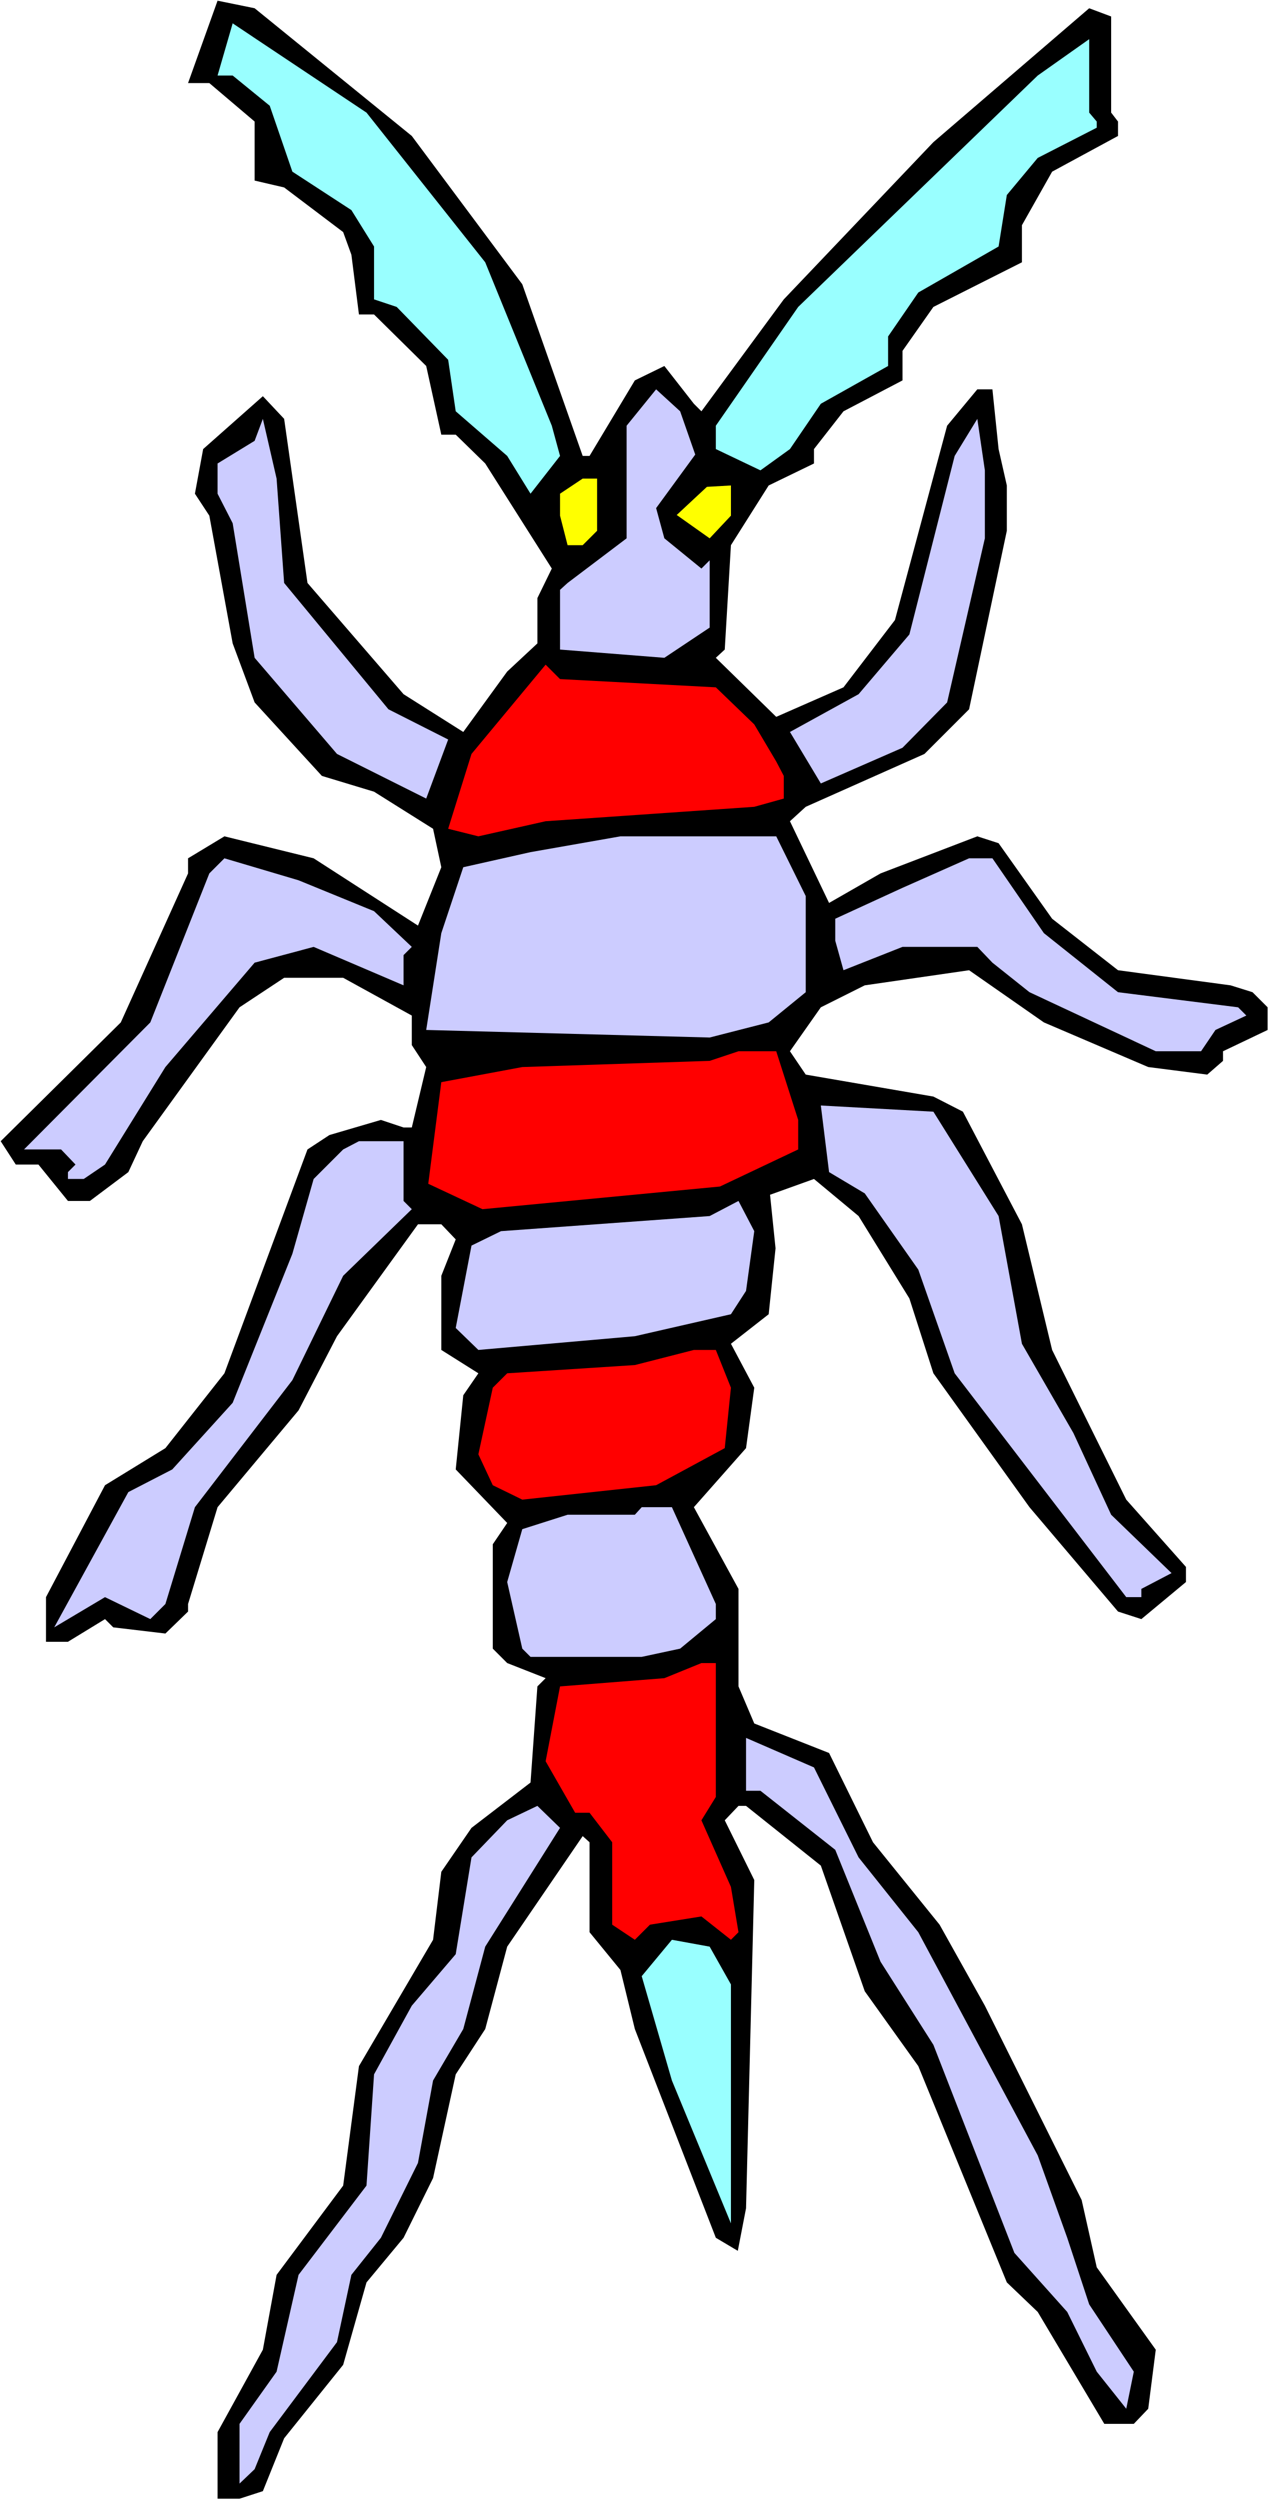 <?xml version="1.0" encoding="UTF-8" standalone="no"?>
<svg
   version="1.0"
   width="79.049mm"
   height="155.668mm"
   id="svg23"
   sodipodi:docname="Bug 021.wmf"
   xmlns:inkscape="http://www.inkscape.org/namespaces/inkscape"
   xmlns:sodipodi="http://sodipodi.sourceforge.net/DTD/sodipodi-0.dtd"
   xmlns="http://www.w3.org/2000/svg"
   xmlns:svg="http://www.w3.org/2000/svg">
  <rect width="100%" height="100%" fill="#333333" stroke="none"/>
  <sodipodi:namedview
     id="namedview23"
     pagecolor="#ffffff"
     bordercolor="#000000"
     borderopacity="0.25"
     inkscape:showpageshadow="2"
     inkscape:pageopacity="0.0"
     inkscape:pagecheckerboard="0"
     inkscape:deskcolor="#d1d1d1"
     inkscape:document-units="mm" />
  <defs
     id="defs1">
    <pattern
       id="WMFhbasepattern"
       patternUnits="userSpaceOnUse"
       width="6"
       height="6"
       x="0"
       y="0" />
  </defs>
  <path
     style="fill:#ffffff;fill-opacity:1;fill-rule:evenodd;stroke:none"
     d="M 0,588.353 H 298.769 V 0 H 0 Z"
     id="path1" />
  <path
     style="fill:#000000;fill-opacity:1;fill-rule:evenodd;stroke:none"
     d="m 96.95,31.995 26.015,34.904 14.219,40.398 h 1.616 l 10.665,-17.775 6.948,-3.393 6.948,8.888 1.777,1.778 19.39,-26.339 35.225,-37.004 36.68,-31.51 5.171,1.939 V 26.501 l 1.616,2.101 v 3.393 l -15.512,8.403 -7.11,12.604 v 8.726 l -20.844,10.503 -7.271,10.342 v 6.948 l -13.896,7.272 -6.948,8.888 v 3.393 l -10.665,5.171 -8.887,14.058 -1.454,24.562 -2.101,1.939 14.219,13.897 15.835,-6.948 12.119,-15.836 12.28,-45.73 7.11,-8.564 h 3.555 l 1.454,14.058 1.939,8.564 v 10.665 l -8.887,42.014 -10.503,10.503 -27.954,12.443 -3.716,3.393 9.21,19.229 12.119,-6.948 22.783,-8.726 5.009,1.616 12.604,17.775 15.512,12.119 26.5,3.555 5.171,1.616 3.555,3.555 v 5.333 l -10.503,5.009 v 2.262 l -3.716,3.232 -13.896,-1.778 -24.561,-10.503 -17.613,-12.281 -24.561,3.555 -10.341,5.171 -7.271,10.342 3.716,5.494 30.055,5.171 6.948,3.555 13.896,26.501 7.11,29.571 17.451,35.227 14.058,15.836 v 3.555 l -10.503,8.726 -5.494,-1.778 -20.844,-24.562 -22.622,-31.51 -5.655,-17.613 -11.957,-19.391 -10.503,-8.726 -10.341,3.717 1.293,12.604 -1.616,15.513 -8.887,6.948 5.494,10.342 -1.939,14.22 -12.28,13.897 10.503,19.229 v 22.946 l 3.716,8.726 17.613,6.948 10.341,21.007 15.674,19.391 10.665,19.068 22.783,45.73 3.555,15.836 13.896,19.391 -1.777,13.897 -3.393,3.555 h -6.948 l -15.674,-26.339 -7.271,-6.948 -20.844,-50.901 -12.604,-17.613 -10.341,-29.571 -17.613,-14.058 h -1.777 l -3.232,3.393 6.948,14.058 -1.939,77.241 -1.939,10.019 -5.171,-3.07 -19.067,-49.124 -3.393,-13.897 -7.271,-8.888 v -21.168 l -1.616,-1.454 -17.774,26.016 -5.171,19.391 -6.948,10.665 -5.332,24.4 -6.948,14.058 -8.726,10.503 -5.494,19.391 -13.896,17.29 -5.009,12.443 -5.494,1.778 h -5.171 v -15.674 l 10.665,-19.391 3.232,-17.613 15.674,-21.007 3.716,-28.117 17.451,-29.733 1.939,-15.998 7.11,-10.342 13.896,-10.665 1.616,-22.623 1.939,-1.939 -9.049,-3.555 -3.393,-3.393 v -24.562 l 3.393,-5.009 -12.119,-12.604 1.777,-17.452 3.555,-5.171 -8.726,-5.494 V 300.236 l 3.393,-8.564 -3.393,-3.555 h -5.494 l -19.067,26.339 -9.049,17.452 -19.067,22.784 -6.948,22.784 v 1.778 l -5.332,5.171 -12.28,-1.454 -1.939,-1.939 -8.726,5.332 h -5.171 v -10.503 l 13.896,-26.339 14.219,-8.726 13.896,-17.613 19.552,-52.679 5.171,-3.393 12.119,-3.555 5.332,1.778 h 1.939 l 3.393,-14.22 -3.393,-5.171 v -6.948 L 80.792,230.106 H 66.896 l -10.503,6.948 -22.783,31.51 -3.393,7.272 -9.049,6.787 H 15.997 L 9.049,274.059 H 3.716 L 0.162,268.564 28.439,240.609 44.274,205.544 v -3.555 l 8.564,-5.171 21.006,5.171 24.561,15.836 5.494,-13.735 -1.939,-9.049 -13.896,-8.726 -12.28,-3.717 -15.835,-17.29 -5.171,-13.897 -5.494,-30.056 -3.393,-5.171 1.939,-10.503 14.058,-12.443 5.009,5.333 5.494,38.62 22.622,26.178 14.058,8.888 10.341,-14.22 7.11,-6.625 v -10.665 l 3.393,-6.948 L 114.24,109.074 l -6.948,-6.787 h -3.393 L 100.344,86.128 88.063,74.009 H 84.509 L 82.731,59.95 80.792,54.618 66.896,44.114 59.948,42.498 V 28.602 L 49.283,19.553 H 44.274 L 51.222,0.162 59.948,1.939 Z"
     id="path2" />
  <path
     style="fill:#99ffff;fill-opacity:1;fill-rule:evenodd;stroke:none"
     d="m 114.24,61.728 15.674,38.459 1.939,7.11 -6.948,8.888 -5.494,-8.888 L 107.292,96.793 105.514,84.674 93.396,72.231 88.063,70.454 V 58.011 L 82.731,49.447 68.835,40.398 63.503,24.885 54.777,17.775 H 51.222 L 54.777,5.494 86.286,26.501 Z"
     id="path3" />
  <path
     style="fill:#99ffff;fill-opacity:1;fill-rule:evenodd;stroke:none"
     d="m 258.211,28.602 v 1.454 l -13.896,7.11 -7.271,8.726 -1.939,12.119 -18.905,10.827 -7.11,10.342 v 6.948 l -15.835,8.888 -7.271,10.665 -6.948,5.009 -10.503,-5.009 v -5.494 l 19.39,-27.955 56.393,-54.456 12.119,-8.564 V 26.501 Z"
     id="path4" />
  <path
     style="fill:#ccccff;fill-opacity:1;fill-rule:evenodd;stroke:none"
     d="m 163.685,106.973 -9.21,12.604 1.939,7.11 8.726,7.11 1.939,-1.939 v 15.836 l -10.665,7.11 -24.561,-1.939 v -14.058 l 1.777,-1.616 13.896,-10.503 v -26.501 l 6.948,-8.564 5.655,5.171 z"
     id="path5" />
  <path
     style="fill:#ccccff;fill-opacity:1;fill-rule:evenodd;stroke:none"
     d="m 66.896,137.191 24.561,29.733 14.058,7.11 -5.171,13.897 L 79.338,177.427 59.948,154.804 54.777,123.132 51.222,116.184 V 109.074 l 8.726,-5.332 1.939,-5.171 3.232,14.058 z"
     id="path6" />
  <path
     style="fill:#ccccff;fill-opacity:1;fill-rule:evenodd;stroke:none"
     d="m 231.873,126.687 -8.887,38.62 -10.503,10.665 -19.229,8.403 -7.271,-12.119 16.158,-8.888 11.957,-14.058 10.665,-42.014 5.332,-8.726 1.777,12.119 z"
     id="path7" />
  <path
     style="fill:#ffff00;fill-opacity:1;fill-rule:evenodd;stroke:none"
     d="m 140.578,124.91 -3.393,3.393 h -3.555 l -1.777,-6.948 v -5.171 l 5.332,-3.555 h 3.393 z"
     id="path8" />
  <path
     style="fill:#ffff00;fill-opacity:1;fill-rule:evenodd;stroke:none"
     d="m 172.087,121.355 -5.009,5.333 -7.756,-5.494 7.11,-6.625 5.655,-0.323 z"
     id="path9" />
  <path
     style="fill:#ff0000;fill-opacity:1;fill-rule:evenodd;stroke:none"
     d="m 168.532,161.753 9.049,8.726 5.171,8.726 1.777,3.393 v 5.333 l -6.948,1.939 -49.122,3.393 -15.835,3.555 -7.11,-1.778 5.494,-17.613 17.451,-21.007 3.393,3.393 z"
     id="path10" />
  <path
     style="fill:#ccccff;fill-opacity:1;fill-rule:evenodd;stroke:none"
     d="m 189.7,210.876 v 22.623 l -8.726,7.11 -13.896,3.555 -66.734,-1.778 3.555,-22.784 5.171,-15.513 15.835,-3.555 21.168,-3.717 h 36.68 z"
     id="path11" />
  <path
     style="fill:#ccccff;fill-opacity:1;fill-rule:evenodd;stroke:none"
     d="m 88.063,214.431 8.887,8.403 -1.939,1.939 v 7.11 l -21.168,-9.049 -13.896,3.717 -21.006,24.562 -14.219,22.946 -5.009,3.393 h -3.716 v -1.616 l 1.777,-1.778 -3.393,-3.555 H 5.655 l 29.731,-29.894 13.896,-35.065 3.555,-3.555 17.451,5.171 z"
     id="path12" />
  <path
     style="fill:#ccccff;fill-opacity:1;fill-rule:evenodd;stroke:none"
     d="m 245.769,219.602 17.451,13.897 28.277,3.555 1.939,1.939 -7.271,3.393 -3.393,5.009 h -10.665 l -29.731,-13.897 -8.726,-6.948 -3.555,-3.717 h -17.613 l -13.896,5.494 -1.939,-6.948 v -5.171 l 15.835,-7.272 15.674,-6.948 h 5.494 z"
     id="path13" />
  <path
     style="fill:#ff0000;fill-opacity:1;fill-rule:evenodd;stroke:none"
     d="m 187.922,263.555 v 6.948 l -18.421,8.726 -55.908,5.333 -12.765,-5.979 3.07,-23.915 19.067,-3.555 44.112,-1.454 6.787,-2.262 h 8.887 z"
     id="path14" />
  <path
     style="fill:#ccccff;fill-opacity:1;fill-rule:evenodd;stroke:none"
     d="m 235.105,286.178 5.494,30.056 12.119,21.007 8.887,19.229 14.219,13.735 -7.11,3.717 v 1.939 h -3.555 l -40.396,-52.679 -8.564,-24.4 -12.604,-17.937 -8.402,-5.009 -1.939,-15.674 26.5,1.454 z"
     id="path15" />
  <path
     style="fill:#ccccff;fill-opacity:1;fill-rule:evenodd;stroke:none"
     d="m 95.011,282.623 1.939,1.939 -16.158,15.674 -11.957,24.562 -22.945,29.894 -6.948,22.784 -3.555,3.555 -10.665,-5.171 -11.957,7.11 17.451,-31.833 10.341,-5.333 14.219,-15.674 14.058,-35.065 5.009,-17.613 6.948,-6.948 3.716,-1.939 h 10.503 z"
     id="path16" />
  <path
     style="fill:#ccccff;fill-opacity:1;fill-rule:evenodd;stroke:none"
     d="m 175.642,303.791 -3.555,5.494 -22.622,5.171 -36.841,3.232 -5.332,-5.171 3.716,-19.391 6.948,-3.393 49.122,-3.555 6.787,-3.555 3.716,7.11 z"
     id="path17" />
  <path
     style="fill:#ff0000;fill-opacity:1;fill-rule:evenodd;stroke:none"
     d="m 172.087,326.576 -1.454,14.22 -16.158,8.726 -31.509,3.393 -6.948,-3.393 -3.393,-7.272 3.393,-15.674 3.393,-3.393 30.055,-1.939 13.896,-3.555 h 5.171 z"
     id="path18" />
  <path
     style="fill:#ccccff;fill-opacity:1;fill-rule:evenodd;stroke:none"
     d="m 168.532,377.477 v 3.555 l -8.402,6.948 -9.049,1.939 h -26.177 l -1.939,-1.939 -3.555,-15.674 3.555,-12.443 10.665,-3.393 h 15.835 l 1.616,-1.778 h 7.11 z"
     id="path19" />
  <path
     style="fill:#ff0000;fill-opacity:1;fill-rule:evenodd;stroke:none"
     d="m 168.532,422.884 -3.393,5.494 6.948,15.674 1.777,10.665 -1.777,1.778 -6.948,-5.494 -12.119,1.939 -3.555,3.555 -5.332,-3.555 v -19.391 l -5.332,-6.948 h -3.393 l -6.948,-12.119 3.393,-17.613 24.561,-1.939 8.726,-3.555 h 3.393 z"
     id="path20" />
  <path
     style="fill:#ccccff;fill-opacity:1;fill-rule:evenodd;stroke:none"
     d="m 202.142,437.104 14.058,17.613 28.116,52.517 6.948,19.391 5.171,15.674 10.503,15.836 -1.777,8.726 -6.948,-8.726 -6.948,-14.058 -12.442,-13.897 -19.067,-48.962 -12.442,-19.553 -10.665,-26.339 -17.613,-13.897 h -3.393 v -12.443 l 15.997,6.948 z"
     id="path21" />
  <path
     style="fill:#ccccff;fill-opacity:1;fill-rule:evenodd;stroke:none"
     d="m 114.24,458.111 -5.171,19.391 -7.11,12.119 -3.555,19.391 -8.726,17.613 -6.948,8.726 -3.393,15.836 -15.835,21.168 -3.555,8.726 -3.555,3.393 v -14.058 l 8.726,-12.281 5.171,-22.784 15.997,-21.007 1.777,-26.178 8.887,-16.159 10.341,-12.119 3.716,-22.784 8.402,-8.726 7.11,-3.393 5.332,5.171 z"
     id="path22" />
  <path
     style="fill:#99ffff;fill-opacity:1;fill-rule:evenodd;stroke:none"
     d="m 172.087,466.998 v 56.234 l -13.896,-33.611 -7.11,-24.562 7.11,-8.564 8.887,1.616 z"
     id="path23" />
</svg>
